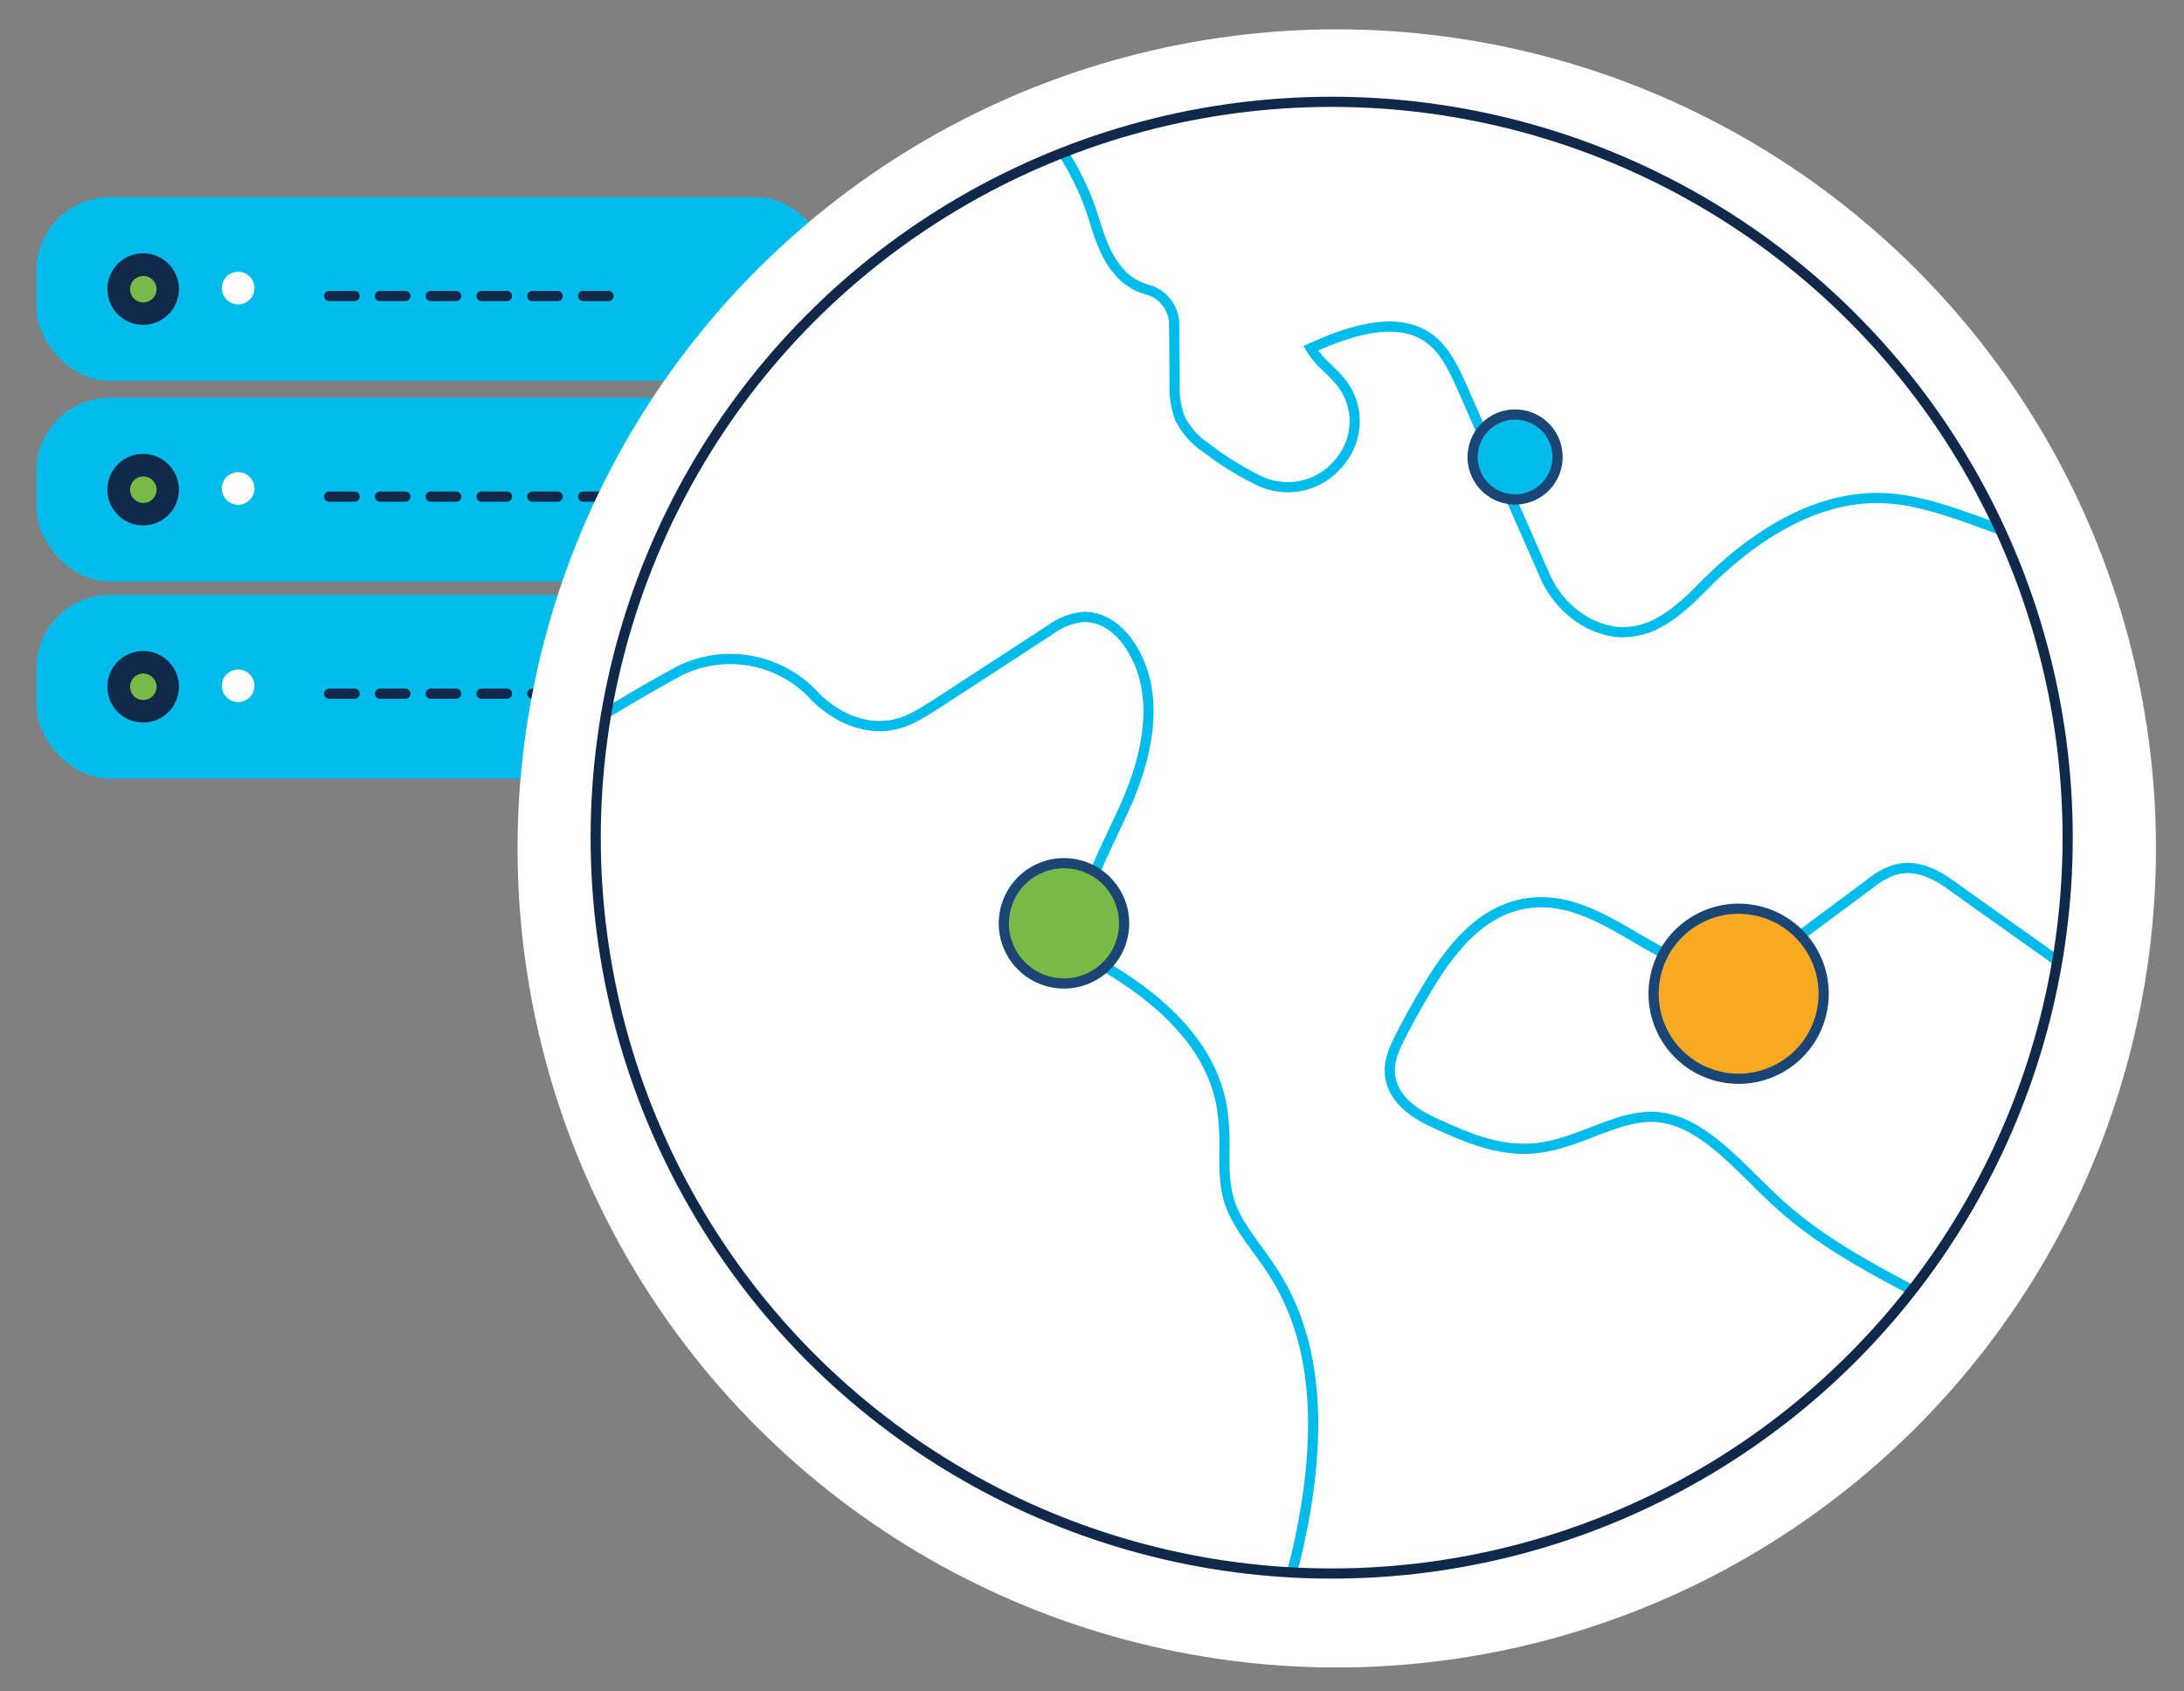 <svg xmlns="http://www.w3.org/2000/svg" width="429.18" height="332.39" viewBox="0 0 429.18 332.39">
  <rect x="0" y="0" width="429.18" height="332.39" fill="#808080" stroke="none"/>
  <defs>
    <style>
      .cls-1 {
        fill: #10284a;
      }

      .cls-2, .cls-9 {
        fill: #77bb46;
      }

      .cls-2, .cls-3 {
        fill-rule: evenodd;
      }

      .cls-3, .cls-6 {
        fill: #fff;
      }

      .cls-10, .cls-4 {
        fill: #00bceb;
      }

      .cls-11, .cls-5, .cls-7 {
        fill: none;
      }

      .cls-11, .cls-5 {
        stroke: #10284a;
      }

      .cls-5 {
        stroke-linecap: round;
        stroke-linejoin: round;
        stroke-dasharray: 4.99;
      }

      .cls-10, .cls-11, .cls-5, .cls-7, .cls-8, .cls-9 {
        stroke-width: 2px;
      }

      .cls-7 {
        stroke: #00bceb;
      }

      .cls-10, .cls-11, .cls-7, .cls-8, .cls-9 {
        stroke-miterlimit: 10;
      }

      .cls-8 {
        fill: #faa922;
      }

      .cls-10, .cls-8, .cls-9 {
        stroke: #194675;
      }
    </style>
  </defs>
  <g id="Layer_1-11" data-name="Layer 1">
    <g>
      <g>
        <circle class="cls-1" cx="28.13" cy="57.93" r="7.03" transform="translate(-32.72 36.86) rotate(-45)"/>
        <path class="cls-2" d="M30,56.1a2.6,2.6,0,1,1-3.67,0A2.6,2.6,0,0,1,30,56.1Z"/>
      </g>
      <path class="cls-3" d="M50,57.93a3.2,3.2,0,1,1-3.19-3.19A3.19,3.19,0,0,1,50,57.93Z"/>
      <g>
        <g>
          <g>
            <rect class="cls-4" x="7.17" y="78.18" width="155.85" height="36.12" rx="14.39"/>
            <line class="cls-5" x1="64.69" y1="97.61" x2="120.75" y2="97.61"/>
          </g>
          <path class="cls-3" d="M50,96a3.2,3.2,0,1,1-3.19-3.19A3.19,3.19,0,0,1,50,96Z"/>
          <g>
            <circle class="cls-1" cx="28.13" cy="96.24" r="7.03" transform="translate(-72 101.51) rotate(-76.72)"/>
            <path class="cls-2" d="M30,94.41a2.6,2.6,0,1,1-3.67,0A2.6,2.6,0,0,1,30,94.41Z"/>
          </g>
        </g>
        <g>
          <g>
            <rect class="cls-4" x="7.17" y="116.92" width="155.85" height="36.12" rx="14.39"/>
            <line class="cls-5" x1="64.69" y1="136.34" x2="120.75" y2="136.34"/>
          </g>
          <path class="cls-3" d="M50,134.78a3.2,3.2,0,1,1-3.19-3.19A3.19,3.19,0,0,1,50,134.78Z"/>
          <g>
            <circle class="cls-1" cx="28.13" cy="134.98" r="7.03" transform="translate(-109.7 131.35) rotate(-76.72)"/>
            <path class="cls-2" d="M30,133.14a2.6,2.6,0,1,1-3.67,0A2.6,2.6,0,0,1,30,133.14Z"/>
          </g>
        </g>
        <g>
          <g>
            <rect class="cls-4" x="7.17" y="38.75" width="155.85" height="36.12" rx="14.39"/>
            <line class="cls-5" x1="64.69" y1="58.18" x2="120.75" y2="58.18"/>
          </g>
          <path class="cls-3" d="M50,56.61a3.2,3.2,0,1,1-3.19-3.19A3.19,3.19,0,0,1,50,56.61Z"/>
          <g>
            <circle class="cls-1" cx="28.13" cy="56.81" r="7.03" transform="translate(-33.62 71.14) rotate(-76.72)"/>
            <path class="cls-2" d="M30,55a2.6,2.6,0,1,1-3.67,0A2.6,2.6,0,0,1,30,55Z"/>
          </g>
        </g>
      </g>
      <g>
        <circle class="cls-6" cx="262.69" cy="166.75" r="160.98" transform="translate(-40.97 234.59) rotate(-45)"/>
        <g>
          <g>
            <g>
              <path class="cls-7" d="M254.76,308.54l-.75-.05.06-.22c.16-.59.32-1.21.48-1.83l.18-.72c.22-.9.43-1.83.64-2.82,4.78-22.42,3.18-39.56-4.88-52.39-1.07-1.71-2.26-3.34-3.4-4.92-2.35-3.24-4.58-6.3-5.6-9.76-.89-3-.89-6.17-.88-9.57a49.8,49.8,0,0,0-.5-8.65c-1.79-10.55-9.69-19.94-23.61-28-.44-.26-.87-.51-1.28-.77a6.71,6.71,0,0,1-2.71-2.54,6.92,6.92,0,0,1-.3-2.88c.35-6.77,3.32-13.06,6.46-19.71,1-2.11,2-4.22,2.91-6.34,3.72-8.68,6.82-21,.41-30.62-2.42-3.64-5.76-5.62-9.23-5.49a13.15,13.15,0,0,0-6.42,2.56l-22.28,14.5c-2.7,1.73-5.25,3.36-8,4-4.23,1.09-9.2-.12-13.39-3.27A18.28,18.28,0,0,1,160,136.7a22.54,22.54,0,0,0-27.11-4.52l-1.16.65c-2.56,1.43-5.19,2.94-7.83,4.48l-2.19,1.31c-.81.49-1.63.95-2.43,1.45"/>
              <path class="cls-7" d="M404.18,188.76,388.3,177.48l-4.2-3c-2.3-1.68-6.59-4.82-11.46-3.6a14.38,14.38,0,0,0-5,2.68c-3.68,2.76-7.37,5.49-11.07,8.24-6.15,4.63-12.22,8.79-18.76,8.79h-.3c-5.45-.1-10.63-3.13-16.1-6.33-7-4.08-14.18-8.3-22.52-6.5s-13.88,9.1-17.71,15.28c-2.28,3.72-4.36,7.44-6.22,11.12-.92,1.9-2.07,4.28-1.81,7,.58,5.87,6.77,8.65,9.4,9.83,5,2.27,11.25,5.1,18,4.77,4.51-.22,8.6-1.8,12.55-3.34s7.7-2.91,11.39-2.92c7.7.08,13.76,6.06,20.18,12.39,1.7,1.68,3.39,3.34,5.1,4.88,6.53,5.91,14,10.4,23.14,15.3l2.56,1.37"/>
              <path class="cls-7" d="M209.07,30.3c.15.22.3.44.44.67l.68,1.15c.37.64.72,1.28,1.06,1.93l.6,1.16c.34.71.67,1.43,1,2.15.15.34.3.68.44,1,.44,1.07.85,2.15,1.21,3.24l.59,1.82c1.14,3.62,2.44,7.71,5.54,10.75A11.23,11.23,0,0,0,225.74,57a7.16,7.16,0,0,1,5,7l.09,11.52a17.25,17.25,0,0,0,1.05,6.71A15.13,15.13,0,0,0,237,88a60.47,60.47,0,0,0,10.21,6.37,13,13,0,0,0,16.24-3.81,12.27,12.27,0,0,0-.36-15.93,1.3,1.3,0,0,0-.18-.21c-.64-.72-1.34-1.41-2.06-2.11a17,17,0,0,1-3.27-3.85c8-3.64,17.4-6.58,23.58-1.71,3,2.32,4.73,6.2,6.4,9.94L303.51,113a19.31,19.31,0,0,0,8.55,9.44c.64.32,1.26.6,1.87.84.27.1.52.16.78.25s.69.24,1,.32.61.12.91.18.55.12.82.15.65,0,1,.06.45,0,.67,0h0a13,13,0,0,0,2.18-.2l.47-.09a15.16,15.16,0,0,0,2-.55h0a17.09,17.09,0,0,0,1.95-.88l.4-.21a25.21,25.21,0,0,0,3.52-2.37l.35-.29c1.1-.89,2.13-1.84,3.09-2.78l.36-.35,1.31-1.3.52-.52c8-8,20.49-17.34,34.8-16.8,6.93.27,14,2.9,20.93,5.43l1.82.67"/>
            </g>
            <g>
              <circle class="cls-8" cx="341.67" cy="195.33" r="16.71" transform="translate(73.07 482.98) rotate(-76.72)"/>
              <circle class="cls-9" cx="209.07" cy="181.46" r="11.82" transform="translate(-3.53 358.77) rotate(-80.78)"/>
              <circle class="cls-10" cx="297.72" cy="89.82" r="8.35" transform="translate(161.37 369.3) rotate(-80.78)"/>
            </g>
          </g>
          <circle class="cls-11" cx="261.69" cy="164.64" r="144.63"/>
        </g>
      </g>
    </g>
  </g>
</svg>
